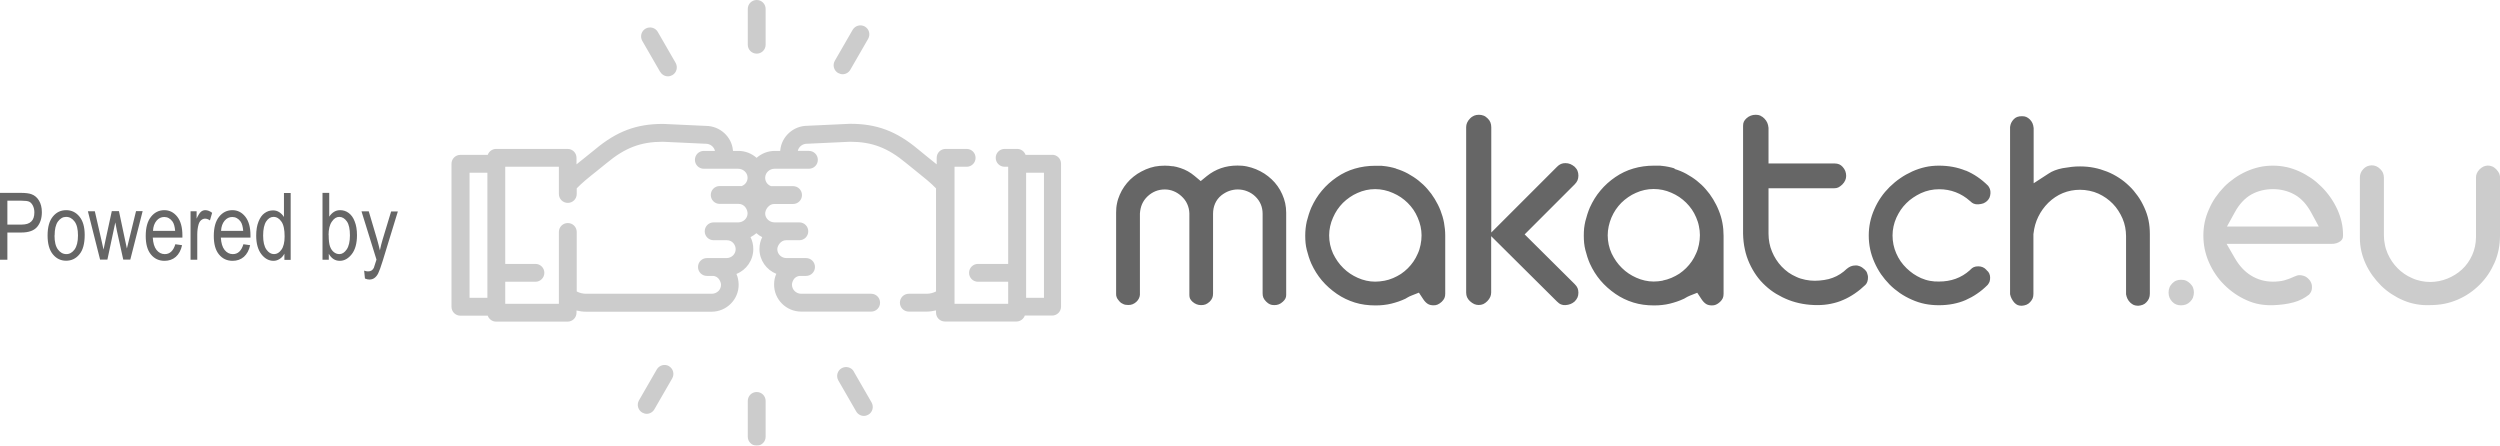 <?xml version="1.0" encoding="UTF-8" standalone="no"?>
<svg
   xmlns:dc="http://purl.org/dc/elements/1.1/"
   xmlns:cc="http://creativecommons.org/ns#"
   xmlns:rdf="http://www.w3.org/1999/02/22-rdf-syntax-ns#"
   xmlns:svg="http://www.w3.org/2000/svg"
   xmlns="http://www.w3.org/2000/svg"
   xml:space="preserve"
   width="226.97mm"
   height="40.46mm"
   version="1.1"
   style="clip-rule:evenodd;fill-rule:evenodd;image-rendering:optimizeQuality;shape-rendering:geometricPrecision;text-rendering:geometricPrecision"
   viewBox="0 0 22697 4046"
   id="svg31"><defs
     id="defs4"><style
       type="text/css"
       id="style2"><![CDATA[
    .fil0 {fill:#5DA1BE}
    .fil1 {fill:#434242;fill-rule:nonzero}
    .fil2 {fill:#5DA1BE;fill-rule:nonzero}
   ]]></style><filter
       id="filter4551"
       style="color-interpolation-filters:sRGB;"><feColorMatrix
         id="feColorMatrix4547"
         result="color1"
         values="330"
         type="hueRotate" /><feColorMatrix
         id="feColorMatrix4549"
         result="fbSourceGraphic"
         values="0"
         type="saturate" /><feColorMatrix
         id="feColorMatrix4553"
         values="0 0 0 -1 0 0 0 0 -1 0 0 0 0 -1 0 0 0 0 1 0"
         in="fbSourceGraphic"
         result="fbSourceGraphicAlpha" /><feColorMatrix
         in="fbSourceGraphic"
         result="color1"
         values="330"
         type="hueRotate"
         id="feColorMatrix4555" /><feColorMatrix
         result="color2"
         values="0"
         type="saturate"
         id="feColorMatrix4557" /></filter></defs><g
     transform="translate(-3502,-8477)"
     id="g21"
     style="filter:url(#filter4551);fill:#cccccc"><path
       class="fil0"
       d="m 13061,9883 h -248 c -11,-31 -41,-54 -76,-54 h -114 c -45,0 -81,36 -81,81 0,45 36,81 81,81 h 32 v 882 h -274 c -45,0 -81,36 -81,81 0,45 36,81 81,81 h 274 v 200 h -487 V 9991 h 110 c 45,0 81,-36 81,-81 0,-45 -36,-81 -81,-81 h -191 c -45,0 -81,36 -81,81 v 59 c -25,-20 -50,-41 -76,-61 -30,-24 -61,-49 -92,-75 -197,-165 -376,-232 -616,-232 -1,0 -2,0 -4,0 l -388,18 c -126,1 -232,98 -244,221 0,2 0,4 -1,7 h -48 c -64,0 -122,24 -166,63 -44,-39 -102,-63 -166,-63 h -48 c 0,-2 0,-4 -1,-6 -11,-123 -118,-220 -244,-221 l -388,-18 c -1,0 -3,0 -4,0 -240,0 -419,67 -616,232 -31,26 -62,51 -92,74 -26,21 -51,41 -76,61 v -59 c 0,-45 -36,-81 -81,-81 h -649 c -35,0 -65,23 -76,54 h -248 c -45,0 -81,36 -81,81 v 1298 c 0,45 36,81 81,81 h 248 c 11,31 41,54 76,54 h 649 c 45,0 81,-36 81,-81 v -20 c 28,7 57,11 86,11 h 1140 c 137,0 248,-112 246,-248 -1,-34 -7,-66 -20,-95 90,-36 153,-124 153,-226 0,-40 -9,-76 -25,-108 19,-10 37,-22 53,-36 16,14 34,27 53,36 -16,32 -25,68 -25,108 0,102 63,189 153,225 -13,29 -20,60 -20,95 -2,136 109,248 246,248 h 635 c 45,0 81,-36 81,-81 0,-45 -36,-81 -81,-81 h -635 c -46,0 -84,-37 -84,-83 0,-16 14,-79 76,-79 h 52 c 45,0 81,-36 81,-81 0,-45 -36,-81 -81,-81 h -178 c -46,0 -83,-36 -83,-81 0,-29 30,-81 79,-81 h 121 c 45,0 81,-36 81,-81 0,-45 -36,-81 -81,-81 h -225 c -45,0 -83,-35 -85,-77 -2,-38 34,-90 80,-90 h 173 c 45,0 81,-36 81,-81 0,-45 -36,-81 -81,-81 h -200 c -33,-12 -55,-44 -53,-80 2,-43 40,-78 85,-78 1,0 313,0 312,0 45,0 81,-36 81,-81 0,-45 -36,-81 -81,-81 h -101 c 8,-37 42,-65 83,-65 1,0 2,0 4,0 l 387,-18 c 200,0 343,55 510,194 32,27 64,52 94,76 66,53 129,103 177,153 v 936 c -26,14 -56,21 -86,21 h -161 c -45,0 -81,36 -81,81 0,45 36,81 81,81 h 161 c 29,0 58,-4 86,-11 v 20 c 0,45 36,81 81,81 h 649 c 35,0 65,-23 76,-54 h 248 c 45,0 81,-36 81,-81 V 9963 c 0,-45 -36,-81 -81,-81 v 0 z m -5296,162 h 162 v 1136 h -162 z m 2441,451 h -225 c -45,0 -81,36 -81,81 0,45 36,81 81,81 h 121 c 50,0 79,44 79,81 0,45 -37,81 -83,81 h -178 c -45,0 -81,36 -81,81 0,45 36,81 81,81 h 52 c 59,0 76,63 76,79 1,46 -37,83 -84,83 H 8824 c -31,0 -60,-7 -86,-21 v -540 c 0,-45 -36,-81 -81,-81 -45,0 -81,36 -81,81 v 652 h -487 v -200 h 274 c 45,0 81,-36 81,-81 0,-45 -36,-81 -81,-81 h -274 v -882 h 487 v 247 c 0,45 36,81 81,81 45,0 81,-36 81,-81 v -51 c 48,-50 111,-101 177,-153 30,-24 62,-50 94,-76 167,-139 310,-194 510,-194 l 387,18 c 1,0 3,0 4,0 40,0 75,28 83,65 h -101 c -45,0 -81,36 -81,81 0,45 36,81 81,81 h 312 c 45,0 83,35 85,77 2,36 -20,68 -53,80 h -200 c -45,0 -81,36 -81,81 0,45 36,81 81,81 h 173 c 51,0 82,51 80,90 -2,43 -40,78 -85,78 z m 2774,685 h -162 v -1136 h 162 z m 0,0 z"
       id="path7"
       style="fill:#cccccc" /><path
       class="fil0"
       d="m 10372,8964 c 45,0 81,-36 81,-81 v -325 c 0,-45 -36,-81 -81,-81 -45,0 -81,36 -81,81 v 325 c 0,45 36,81 81,81 z m 0,0 z"
       id="path9"
       style="fill:#cccccc" /><path
       class="fil0"
       d="m 10372,12036 c -45,0 -81,36 -81,81 v 325 c 0,45 36,81 81,81 45,0 81,-36 81,-81 v -325 c 0,-45 -36,-81 -81,-81 z m 0,0 z"
       id="path11"
       style="fill:#cccccc" /><path
       class="fil0"
       d="m 9496,9129 c 15,26 42,41 70,41 14,0 28,-4 40,-11 39,-22 52,-72 30,-111 l -162,-281 c -22,-39 -72,-52 -111,-30 -39,22 -52,72 -30,111 l 162,281 z m 0,0 z"
       id="path13"
       style="fill:#cccccc" /><path
       class="fil0"
       d="m 11254,11850 c -22,-39 -72,-52 -111,-30 -39,22 -52,72 -30,111 l 162,281 c 15,26 42,41 70,41 14,0 28,-4 40,-11 39,-22 52,-72 30,-111 l -162,-281 z m 0,0 z"
       id="path15"
       style="fill:#cccccc" /><path
       class="fil0"
       d="m 9576,11801 c -39,-22 -88,-9 -111,30 l -162,281 c -22,39 -9,88 30,111 13,7 27,11 40,11 28,0 55,-15 70,-41 l 162,-281 c 22,-39 9,-88 -30,-111 v 0 z m 0,0 z"
       id="path17"
       style="fill:#cccccc" /><path
       class="fil0"
       d="m 11112,9140 c 13,7 27,11 40,11 28,0 55,-15 70,-41 l 162,-281 c 22,-39 9,-88 -30,-111 -39,-22 -88,-9 -111,30 l -162,281 c -22,39 -9,88 30,111 v 0 z m 0,0 z"
       id="path19"
       style="fill:#cccccc" /></g><path
     class="fil1"
     d="m 10649,1510 c -23,-4 -48,-6 -74,-6 -32,0 -62,3 -90,8 -28,6 -55,14 -83,26 -28,12 -53,26 -77,41 -24,16 -45,33 -65,52 -20,20 -38,41 -53,63 -16,23 -30,48 -41,74 -11,25 -20,52 -25,79 -6,27 -8,54 -8,84 v 732 6 c 0,6 0,12 1,16 1,5 3,10 5,16 3,7 7,14 12,20 4,6 9,12 14,17 v 0 c 5,5 10,10 15,13 6,4 12,7 19,10 6,3 13,5 20,6 7,1 15,2 24,2 15,0 29,-2 40,-7 12,-5 23,-12 33,-21 11,-10 19,-21 24,-32 5,-10 8,-20 9,-32 v -734 -4 c 2,-31 8,-59 19,-85 v 0 c 12,-27 28,-50 50,-71 22,-21 46,-36 72,-47 27,-11 55,-16 85,-16 28,0 55,5 81,16 25,10 48,25 69,44 23,21 41,44 53,71 12,26 19,55 20,86 v 4 738 c 0,12 2,23 6,32 v 0 c 5,10 13,20 23,29 23,20 49,30 77,30 16,0 30,-2 42,-7 12,-5 24,-13 36,-24 11,-11 19,-22 24,-34 5,-12 7,-25 7,-41 v -723 c 0,-33 6,-64 18,-92 13,-30 32,-55 58,-76 22,-17 45,-30 69,-39 26,-9 52,-14 78,-14 30,0 59,5 86,16 28,11 52,26 74,47 45,43 67,96 67,158 v 723 c 0,14 2,27 7,39 5,12 14,24 25,35 12,12 23,20 35,25 11,5 24,7 39,7 15,0 29,-2 41,-7 13,-5 25,-13 37,-24 11,-10 19,-20 24,-31 4,-9 6,-19 6,-30 v -747 c 0,-30 -3,-59 -9,-86 -6,-28 -15,-54 -27,-81 -12,-27 -26,-52 -42,-74 -16,-23 -34,-43 -54,-62 -20,-19 -42,-36 -66,-52 -24,-15 -50,-29 -77,-40 -27,-11 -54,-19 -82,-25 -28,-6 -56,-8 -85,-8 -54,0 -104,8 -150,24 -46,16 -89,40 -129,72 l -55,45 -55,-46 c -39,-33 -82,-57 -128,-72 -23,-8 -48,-14 -73,-18 z m 2025,20 c -36,-11 -74,-19 -114,-23 h -3 c -5,-1 -10,-1 -14,-2 -4,0 -8,0 -14,0 h -43 c -66,0 -128,9 -186,26 -58,17 -113,43 -164,78 -51,35 -96,75 -135,122 -39,46 -70,97 -96,154 -8,19 -16,40 -23,62 -7,22 -13,43 -18,63 -9,41 -14,84 -14,129 0,24 1,46 3,67 2,21 6,42 11,63 5,20 11,41 18,63 7,22 15,42 23,61 v 0 c 26,57 58,108 96,153 38,45 84,86 136,122 51,35 106,61 164,79 58,18 120,26 186,26 27,0 52,-1 75,-4 24,-3 47,-6 69,-12 v 0 c 22,-5 43,-12 65,-19 21,-7 42,-16 64,-26 4,-2 9,-5 15,-9 7,-4 13,-8 20,-11 5,-3 12,-6 21,-9 l 66,-26 39,59 c 13,20 28,35 43,44 14,8 31,12 51,12 14,0 26,-2 37,-7 12,-5 25,-14 37,-25 11,-11 20,-22 25,-34 5,-11 7,-25 7,-40 v -526 c 0,-41 -4,-80 -11,-118 -7,-38 -18,-75 -32,-111 -14,-36 -32,-71 -52,-104 -20,-33 -42,-63 -67,-91 -24,-28 -51,-53 -81,-77 -29,-23 -62,-44 -96,-63 -35,-19 -70,-33 -106,-44 z m -107,1019 c -27,5 -55,8 -83,8 -27,0 -54,-3 -80,-9 -26,-6 -52,-14 -78,-26 -25,-11 -48,-24 -69,-38 -21,-14 -42,-31 -61,-50 -19,-19 -37,-39 -52,-61 -15,-22 -29,-45 -41,-70 -12,-26 -21,-53 -27,-81 -6,-28 -9,-56 -9,-85 0,-27 3,-55 9,-82 6,-27 14,-53 26,-79 11,-26 24,-49 39,-72 16,-23 33,-44 51,-62 18,-18 39,-35 62,-51 22,-15 46,-29 70,-39 51,-23 105,-35 161,-35 27,0 55,3 82,9 27,6 53,14 79,26 26,11 49,24 72,39 23,16 44,33 62,51 v 0 c 19,19 37,40 52,62 15,22 28,46 39,72 11,26 20,52 26,79 6,27 9,55 9,82 0,28 -3,57 -9,86 -6,29 -14,56 -26,81 -11,26 -24,49 -39,71 -15,22 -32,42 -51,61 v 0 c -19,19 -40,36 -62,51 -22,14 -46,27 -72,38 v 0 c -26,11 -52,19 -79,24 z m 1755,67 c -5,-13 -14,-25 -26,-37 v 0 l -454,-451 454,-454 c 12,-12 21,-25 26,-37 5,-12 8,-27 8,-43 0,-16 -3,-30 -8,-43 -5,-13 -14,-25 -26,-37 v 0 c -12,-10 -25,-18 -38,-24 -14,-6 -29,-9 -45,-9 -29,-1 -55,10 -77,33 l -597,597 v -956 c 0,-17 -3,-32 -8,-44 -5,-13 -13,-25 -25,-36 v 0 c -11,-11 -23,-20 -36,-25 -13,-5 -27,-8 -44,-8 -16,0 -31,3 -43,8 -13,6 -26,14 -37,26 -12,12 -21,25 -27,39 -5,12 -8,25 -8,39 v 1502 c 0,16 3,30 8,42 6,13 14,25 26,36 13,12 27,21 40,27 12,5 26,8 40,8 15,0 29,-3 41,-8 13,-6 25,-15 37,-27 12,-12 21,-25 27,-39 5,-12 8,-25 8,-39 v -512 l 597,593 v 0 c 13,13 25,22 38,27 12,5 25,7 39,6 17,-1 32,-4 47,-10 13,-5 25,-13 37,-23 12,-12 20,-24 26,-37 5,-12 8,-26 8,-43 0,-16 -3,-30 -8,-43 z m 881,-1087 c -36,-11 -74,-19 -114,-23 h -3 c -5,-1 -10,-1 -14,-2 -4,0 -8,0 -14,0 h -43 c -66,0 -128,9 -186,26 -58,17 -113,43 -164,78 -51,35 -96,75 -135,122 -39,46 -70,97 -96,154 -8,19 -16,40 -23,62 -7,22 -13,43 -18,63 -5,21 -8,41 -11,63 -2,21 -3,43 -3,67 0,24 1,46 3,67 2,21 6,42 11,63 5,20 11,41 18,63 7,22 15,42 23,61 v 0 c 26,57 58,108 96,153 38,45 84,86 136,122 51,35 105,61 164,79 58,18 120,26 186,26 27,0 52,-1 75,-4 24,-3 47,-6 69,-12 v 0 c 22,-5 43,-12 65,-19 20,-7 41,-15 62,-25 v 0 c 3,-2 6,-3 8,-4 v 0 c 3,-2 6,-3 8,-5 v 0 c 12,-7 25,-14 40,-20 l 66,-26 39,59 c 13,20 28,35 43,44 14,8 31,12 51,12 14,0 26,-2 37,-7 12,-5 25,-14 37,-25 11,-11 20,-22 25,-34 5,-11 7,-25 7,-40 v -526 c 0,-81 -14,-157 -43,-228 -14,-36 -32,-71 -52,-104 -20,-33 -42,-63 -67,-91 -24,-28 -51,-53 -81,-77 -29,-23 -62,-44 -96,-63 -35,-19 -70,-33 -106,-44 z m -107,1019 c -27,5 -55,8 -83,8 -27,0 -54,-3 -80,-9 -26,-6 -52,-14 -78,-26 -25,-11 -48,-24 -69,-38 -21,-14 -42,-31 -61,-50 -19,-19 -37,-39 -52,-61 -15,-22 -29,-45 -41,-70 -12,-26 -21,-53 -27,-81 -6,-28 -9,-56 -9,-85 0,-27 3,-55 9,-82 v 0 c 6,-27 14,-53 25,-79 11,-26 24,-49 39,-72 16,-23 33,-44 51,-62 18,-18 39,-35 62,-51 22,-15 46,-29 70,-39 51,-23 105,-35 161,-35 55,0 109,11 161,34 26,11 49,24 72,39 23,16 44,33 62,51 v 0 c 19,19 37,40 52,62 15,22 28,46 39,72 11,26 20,52 25,79 v 0 c 6,27 9,55 9,82 0,28 -3,57 -9,86 -6,29 -14,56 -26,81 -11,26 -24,49 -39,71 -15,22 -32,42 -51,61 v 0 c -19,19 -40,36 -62,51 -22,14 -46,27 -72,38 v 0 c -26,11 -52,19 -79,24 z m 887,-1498 c -12,-5 -27,-8 -43,-8 -17,0 -32,3 -45,8 -14,5 -27,13 -39,24 -11,10 -19,20 -24,31 -5,10 -7,23 -7,38 v 979 0 c 1,49 6,96 16,141 9,44 23,86 41,126 18,40 39,77 63,111 24,34 51,65 82,93 31,29 64,54 99,75 35,21 73,40 114,56 81,31 168,46 261,46 42,0 82,-4 121,-12 39,-8 77,-19 112,-35 36,-15 71,-35 105,-58 34,-23 67,-50 97,-79 4,-4 7,-8 10,-13 3,-5 5,-10 7,-15 2,-6 4,-13 5,-21 1,-7 1,-14 1,-21 0,-7 -1,-14 -3,-20 -2,-7 -4,-13 -6,-20 -2,-5 -5,-11 -9,-16 -4,-5 -9,-10 -14,-15 v 0 c -14,-13 -29,-23 -43,-28 -13,-5 -25,-8 -39,-7 -15,0 -29,3 -42,8 -12,5 -25,13 -37,23 -17,17 -36,32 -59,47 v 0 c -21,14 -44,25 -68,34 -23,9 -49,16 -78,20 -28,4 -56,7 -85,7 -28,0 -57,-3 -86,-9 -29,-6 -56,-14 -81,-26 -26,-11 -50,-25 -72,-40 -22,-16 -43,-34 -62,-54 -19,-20 -35,-41 -50,-64 -14,-22 -27,-46 -37,-71 -11,-26 -19,-52 -24,-79 -5,-27 -8,-55 -8,-83 v -414 h 598 c 13,0 24,-2 35,-7 12,-6 25,-15 37,-27 12,-12 21,-25 27,-39 5,-12 8,-25 8,-39 0,-16 -3,-31 -8,-44 -5,-13 -13,-26 -24,-38 -9,-10 -20,-18 -31,-23 -12,-5 -27,-8 -44,-8 h -598 v -323 c -2,-17 -5,-33 -11,-46 -6,-14 -15,-27 -27,-39 -10,-11 -22,-19 -34,-24 z m 1862,499 c -73,-30 -154,-45 -242,-45 -43,0 -84,4 -124,13 -40,9 -79,22 -117,39 -39,18 -76,38 -110,62 -34,23 -66,50 -96,79 -29,29 -56,60 -79,94 -23,33 -43,69 -60,108 -34,76 -51,156 -51,239 0,85 17,166 51,242 17,39 37,75 60,109 23,33 49,64 78,94 29,29 61,55 94,78 34,23 70,43 109,60 38,17 78,30 118,38 v 0 c 40,8 82,12 127,12 46,0 88,-4 129,-12 40,-8 78,-19 114,-35 36,-16 71,-35 104,-58 33,-22 65,-49 96,-80 7,-9 13,-19 17,-29 2,-6 3,-12 4,-19 1,-7 1,-13 1,-19 0,-7 -1,-13 -2,-18 -1,-5 -3,-11 -6,-18 -2,-5 -5,-10 -9,-15 -3,-4 -7,-8 -12,-12 l -3,-3 -3,-4 c -18,-20 -43,-31 -72,-31 -16,0 -30,2 -41,7 -11,5 -22,13 -31,23 l -3,3 -3,3 c -38,34 -81,60 -128,77 -47,17 -97,25 -150,25 v 0 c -28,1 -55,-1 -82,-6 -29,-5 -56,-14 -82,-25 -24,-11 -48,-24 -70,-39 -22,-15 -42,-32 -62,-51 -20,-19 -37,-40 -53,-62 v 0 c -15,-22 -29,-46 -40,-72 -23,-52 -34,-107 -34,-164 0,-27 3,-55 9,-82 6,-27 14,-53 26,-79 11,-24 24,-47 39,-70 15,-22 32,-42 51,-61 v 0 c 19,-19 39,-36 62,-51 22,-15 45,-28 70,-40 52,-24 108,-36 166,-36 53,0 103,9 150,27 47,18 90,44 129,79 l 5,4 c 9,10 19,16 30,21 12,5 26,7 41,6 18,-1 33,-4 47,-9 12,-5 23,-12 33,-21 9,-9 17,-19 22,-30 5,-12 8,-25 9,-40 1,-14 -1,-27 -5,-39 -4,-10 -9,-20 -16,-29 v 0 c -62,-62 -129,-107 -202,-138 z m 552,-487 c -11,-5 -25,-7 -40,-7 -17,0 -31,2 -44,7 -11,4 -21,11 -30,20 -10,10 -18,22 -24,34 -5,11 -8,23 -10,37 v 1518 c 3,15 8,29 15,42 7,14 16,26 26,37 9,9 19,16 29,20 10,4 22,6 36,6 v 0 c 15,-1 29,-4 42,-9 13,-5 24,-13 34,-24 10,-11 18,-22 23,-34 5,-12 7,-26 7,-42 v -542 l 1,-6 c 6,-54 20,-104 43,-151 23,-47 53,-89 91,-127 40,-39 84,-68 132,-88 49,-20 101,-30 156,-30 29,0 57,3 86,9 29,6 55,14 81,26 24,11 47,24 70,40 22,16 43,33 61,52 19,19 35,40 50,63 15,23 27,46 38,71 11,26 19,52 24,78 5,27 8,54 8,81 v 529 c 3,15 7,29 13,41 7,13 15,25 26,35 10,9 20,16 31,21 11,4 24,7 40,7 v 0 c 15,-1 29,-4 42,-9 13,-5 24,-13 34,-24 20,-21 30,-46 30,-76 v -544 c 0,-43 -4,-84 -12,-123 -8,-39 -21,-78 -38,-115 -17,-38 -37,-74 -60,-106 -23,-32 -48,-63 -78,-91 -29,-28 -60,-53 -93,-74 -34,-22 -70,-41 -108,-56 -38,-15 -77,-27 -118,-35 -40,-8 -82,-12 -126,-12 -27,0 -52,1 -77,4 -26,3 -53,7 -82,12 -26,5 -50,12 -71,20 -21,8 -41,18 -58,30 l -134,87 v -501 c -2,-17 -5,-32 -11,-45 -6,-13 -14,-24 -24,-34 -10,-10 -21,-17 -32,-22 z"
     id="path23"
     style="fill:#666666;fill-rule:nonzero;filter:url(#filter4551)" /><path
     class="fil2"
     d="m 19910,2699 c 5,-13 8,-28 8,-44 0,-16 -3,-31 -8,-44 -5,-13 -14,-25 -26,-37 -12,-12 -24,-20 -37,-26 -14,-6 -29,-8 -47,-8 -17,0 -31,3 -43,8 -13,5 -25,14 -36,25 -11,12 -20,24 -25,38 -5,13 -8,28 -8,45 0,17 3,32 8,45 5,13 14,26 25,38 11,12 23,20 36,25 12,5 27,8 43,8 18,0 33,-3 47,-8 14,-6 26,-14 37,-25 v 0 c 12,-12 20,-24 26,-37 z m 847,-1182 c -39,-9 -80,-13 -121,-13 -43,0 -84,4 -124,13 -40,9 -79,22 -117,39 -38,17 -75,38 -109,62 -34,24 -66,50 -94,79 -29,30 -55,62 -78,95 -23,33 -43,70 -60,110 -17,38 -30,77 -38,116 -8,39 -12,79 -12,120 0,42 4,83 12,123 9,41 21,81 38,119 17,39 37,76 61,111 23,34 49,66 79,95 59,59 127,106 204,140 38,17 76,29 115,36 39,7 80,10 120,9 h 1 c 33,-1 65,-4 98,-8 32,-4 62,-10 91,-18 26,-7 51,-16 76,-29 v 0 c 22,-11 44,-25 64,-41 8,-9 14,-17 18,-25 4,-9 7,-17 8,-27 1,-11 1,-21 0,-32 -1,-9 -4,-18 -8,-27 -4,-9 -9,-17 -16,-25 -7,-8 -15,-15 -24,-22 -8,-6 -17,-10 -27,-13 -10,-3 -20,-5 -32,-6 v 0 c -7,0 -13,0 -18,1 -4,1 -8,2 -11,3 -9,3 -16,6 -21,8 -8,3 -15,6 -21,9 v 0 c -10,5 -22,9 -35,14 -12,4 -24,8 -37,12 -16,4 -33,8 -50,9 -17,2 -35,3 -53,3 -74,0 -140,-19 -200,-56 -58,-36 -106,-88 -146,-157 l -75,-130 h 942 3 c 20,1 37,-1 52,-6 v 0 c 13,-4 25,-10 36,-18 8,-6 14,-14 18,-21 4,-8 6,-19 6,-32 0,-42 -4,-82 -13,-121 -9,-40 -22,-78 -39,-115 -35,-76 -82,-144 -142,-204 -30,-30 -62,-57 -95,-80 -34,-23 -70,-44 -110,-62 -38,-17 -77,-30 -117,-39 z m 158,316 c 25,27 47,59 67,95 l 70,129 h -834 l 71,-129 c 20,-37 42,-68 67,-95 26,-28 54,-51 85,-68 29,-16 60,-28 93,-36 33,-8 67,-12 102,-12 34,0 67,4 100,12 33,8 64,20 93,36 31,17 60,40 86,68 z m 655,-325 c -12,-5 -25,-7 -39,-7 v 0 c -15,1 -29,4 -41,9 -13,6 -24,14 -34,25 -21,22 -31,47 -31,76 v 547 c 0,42 4,82 13,121 9,40 22,78 39,115 17,38 38,73 62,107 24,33 50,64 79,93 30,29 61,54 95,76 34,22 70,42 109,58 38,16 76,27 116,34 39,7 80,10 121,8 h 3 c 45,0 88,-4 130,-12 41,-8 81,-21 119,-37 39,-17 75,-36 108,-59 34,-23 65,-49 93,-77 v 0 c 28,-28 54,-59 77,-93 23,-34 42,-70 59,-108 33,-76 49,-158 49,-245 v -535 0 c -1,-11 -4,-21 -8,-31 -6,-12 -15,-24 -27,-37 -11,-11 -23,-20 -36,-25 v 0 c -12,-5 -26,-8 -41,-8 v 0 c -14,1 -27,4 -38,9 -13,6 -24,15 -36,26 -12,12 -20,25 -25,37 -5,11 -7,23 -7,37 v 541 c 0,28 -3,56 -9,84 -6,28 -14,54 -26,80 -11,25 -25,48 -40,70 -16,22 -33,42 -53,60 -19,18 -40,33 -62,47 -22,14 -45,25 -69,35 -25,10 -51,18 -77,23 -27,5 -53,8 -80,8 -28,0 -56,-3 -84,-9 -28,-6 -55,-14 -80,-26 -26,-11 -49,-24 -71,-39 -22,-15 -42,-32 -61,-51 v 0 c -19,-19 -35,-39 -51,-62 -14,-21 -27,-45 -39,-71 -11,-26 -20,-52 -25,-80 -6,-28 -9,-56 -9,-84 v -524 c 0,-17 -3,-31 -8,-43 -5,-13 -14,-25 -25,-36 -12,-12 -25,-21 -37,-26 z"
     id="path25"
     style="fill:#cccccc;fill-rule:nonzero;filter:url(#filter4551)" /><path
     class="fil1"
     d="m 0,2358 v -607 h 187 c 44,0 77,4 98,12 29,10 52,30 69,58 17,28 26,63 26,105 0,55 -14,99 -42,133 -28,34 -76,52 -144,52 H 67 v 247 H 1 Z m 66,-319 h 129 c 41,0 70,-9 89,-28 19,-18 28,-46 28,-83 0,-24 -5,-44 -14,-62 -9,-17 -20,-29 -33,-35 -13,-6 -37,-9 -71,-9 H 67 v 217 z m 366,99 c 0,-76 16,-133 48,-172 32,-39 72,-58 121,-58 48,0 88,19 120,58 32,39 48,94 48,167 0,79 -16,138 -48,176 -32,39 -72,58 -121,58 -48,0 -88,-19 -120,-58 -32,-39 -48,-96 -48,-171 z m 63,0 c 0,57 10,99 31,127 21,28 46,42 77,42 29,0 53,-14 74,-42 20,-28 31,-70 31,-127 0,-57 -10,-99 -31,-127 -21,-28 -46,-42 -77,-42 -29,0 -53,14 -74,42 -20,28 -30,70 -30,126 z m 414,220 -111,-440 h 63 l 58,254 21,94 19,-91 56,-258 h 65 l 54,255 18,84 21,-85 62,-254 h 60 l -112,440 h -64 l -58,-263 -14,-75 -72,338 h -64 z m 681,-141 63,9 c -10,47 -30,82 -57,106 -28,24 -62,36 -102,36 -51,0 -92,-19 -124,-58 -32,-39 -47,-95 -47,-168 0,-76 16,-134 48,-174 32,-40 72,-60 121,-60 47,0 86,20 117,59 31,39 47,96 47,170 v 20 h -269 c 3,50 14,87 34,112 20,25 45,38 75,38 46,0 78,-30 96,-90 z m -201,-121 h 201 c -3,-38 -11,-67 -24,-85 -20,-27 -45,-41 -75,-41 -27,0 -51,11 -70,34 -19,23 -30,53 -32,92 z m 341,262 v -440 h 55 v 67 c 14,-31 27,-51 39,-62 12,-10 25,-15 40,-15 20,0 41,8 62,24 l -20,69 c -15,-11 -30,-16 -44,-16 -13,0 -25,5 -36,14 -11,9 -18,22 -23,38 -8,28 -12,58 -12,91 v 230 z m 478,-141 63,9 c -10,47 -30,82 -57,106 -28,24 -62,36 -102,36 -51,0 -92,-19 -124,-58 -32,-39 -47,-95 -47,-168 0,-76 16,-134 48,-174 32,-40 72,-60 121,-60 47,0 86,20 117,59 31,39 47,96 47,170 v 20 h -269 c 3,50 14,87 34,112 20,25 45,38 75,38 46,0 78,-30 96,-90 z m -201,-121 h 201 c -3,-38 -11,-67 -24,-85 -20,-27 -45,-41 -75,-41 -27,0 -51,11 -70,34 -19,23 -30,53 -32,92 z m 575,262 v -55 c -11,21 -25,37 -43,48 -17,11 -36,17 -56,17 -42,0 -79,-20 -110,-60 -31,-40 -47,-97 -47,-169 0,-50 7,-92 21,-127 14,-35 32,-61 55,-77 23,-17 49,-25 77,-25 20,0 39,5 56,16 17,11 31,25 43,44 v -218 h 61 v 607 h -57 z m -193,-219 c 0,57 10,99 30,127 20,28 43,41 69,41 26,0 48,-13 67,-40 19,-26 29,-67 29,-120 0,-62 -9,-107 -29,-135 -19,-28 -43,-43 -72,-43 -26,0 -48,14 -66,41 -18,27 -28,70 -28,128 z m 596,219 h -57 v -607 h 61 v 216 c 13,-20 28,-34 44,-44 16,-10 35,-15 55,-15 28,0 54,8 77,25 23,17 42,42 55,77 14,34 21,76 21,125 0,74 -16,132 -47,172 -31,40 -68,61 -109,61 -21,0 -40,-5 -57,-16 -17,-11 -31,-27 -43,-48 v 55 z m -1,-223 c 0,45 4,80 12,102 8,23 20,40 35,52 15,12 32,18 50,18 25,0 47,-14 67,-43 19,-28 29,-71 29,-127 0,-58 -9,-100 -28,-127 -19,-27 -42,-41 -69,-41 -25,0 -48,14 -67,43 -20,28 -30,69 -30,123 z m 329,391 -7,-69 c 13,5 25,7 35,7 13,0 24,-3 32,-8 8,-5 15,-13 21,-24 2,-4 10,-29 24,-75 l -136,-438 h 66 l 75,253 c 9,32 18,65 26,101 7,-34 15,-67 25,-99 l 77,-254 h 61 l -137,447 c -18,58 -32,96 -42,116 -10,19 -22,33 -35,42 -13,9 -28,13 -45,13 -12,0 -25,-3 -39,-9 z"
     id="path27"
     style="fill:#666666;fill-rule:nonzero;filter:url(#filter4551)" /></svg>